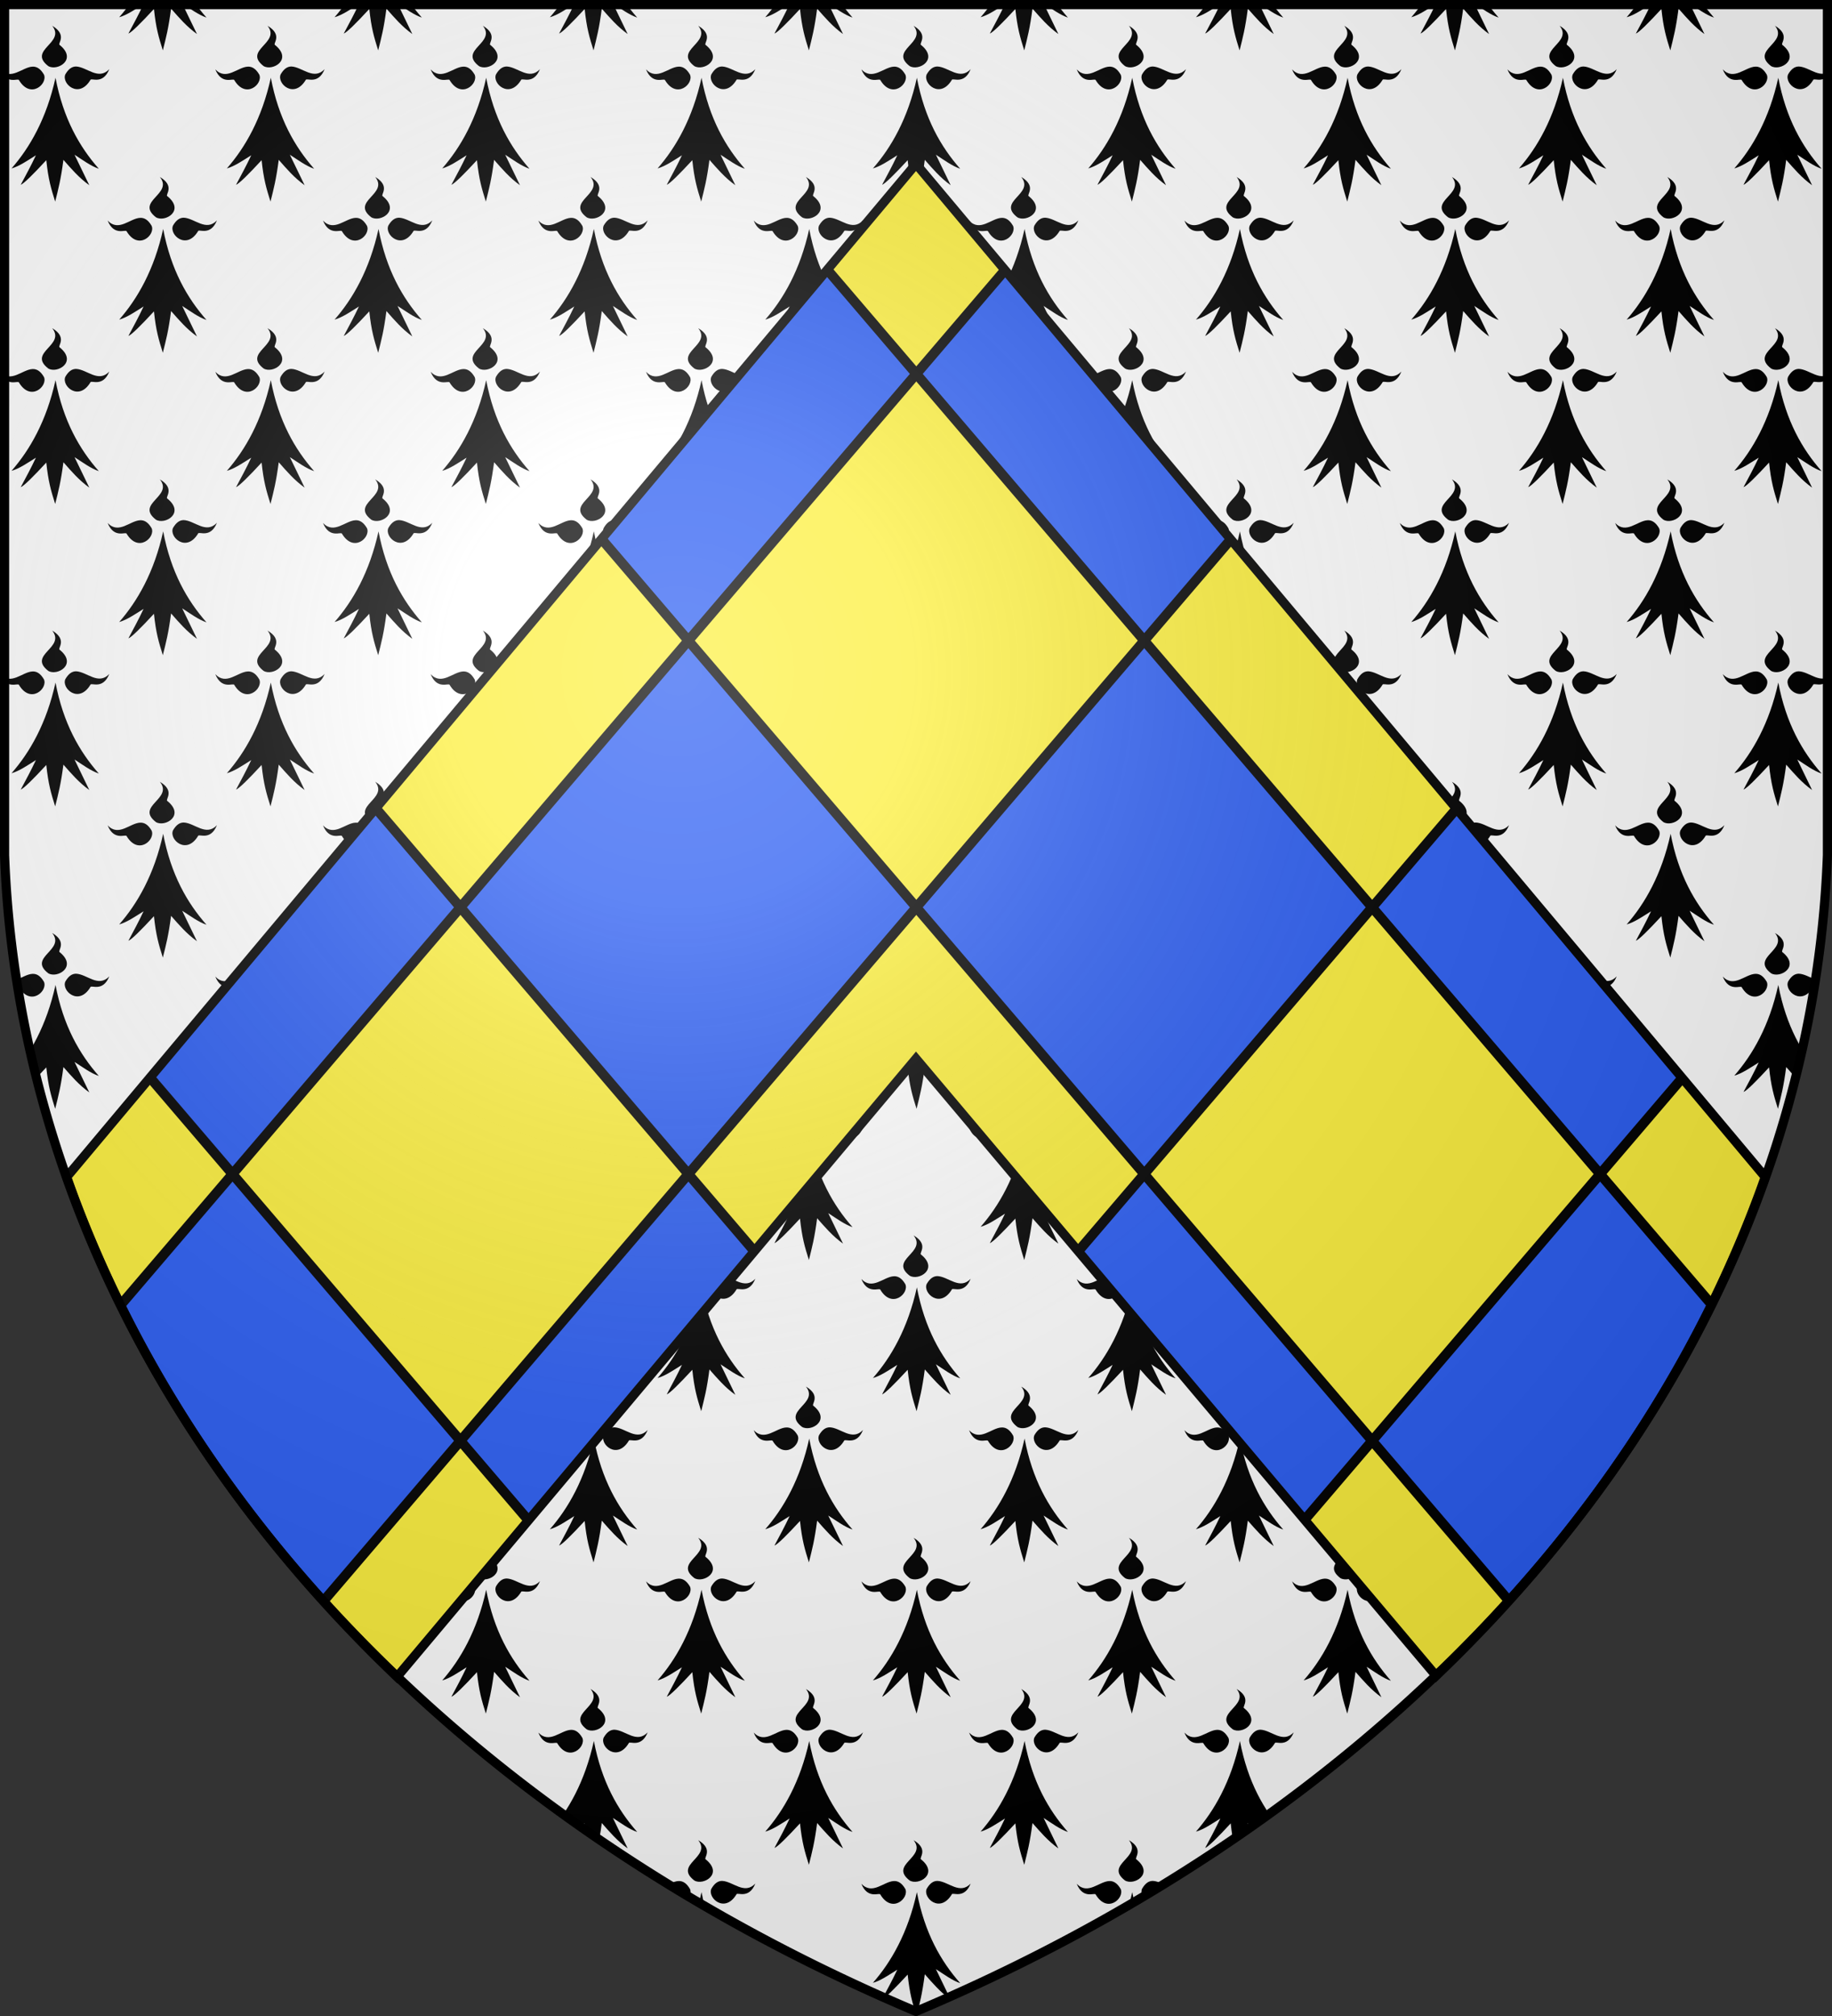 <svg width="600" height="660" version="1.1" xmlns="http://www.w3.org/2000/svg" xmlns:xlink="http://www.w3.org/1999/xlink">
<rect width="100%" height="100%" fill="#333333" stroke="none"/>
<defs>
<radialGradient id="sheen" cx="221" cy="226" fx="221" fy="226" r="300" gradientTransform="matrix(1.353,0,0,1.349,-77,-85)" gradientUnits="userSpaceOnUse">
<stop stop-color="#FFF" stop-opacity=".31"/>
<stop offset="0.19" stop-color="#FFF" stop-opacity=".25"/>
<stop offset="0.6" stop-color="#6B6B6B" stop-opacity=".13"/>
<stop offset="1" stop-color="#000" stop-opacity=".13"/>
</radialGradient>
<clipPath id="clipShield"><path id="shield" d="M1.5 1.5h597V280A570 445 0 0 1 300 658.5 570 445 0 0 1 1.5 280Z"/></clipPath>
<clipPath id="clipChevron"><path id="chevron" d="M300 53.66 578.13 385.34A570 445 0 0 1 470.34 548.62L300 346.59 130.03 548.97A570 445 0 0 1 21.84 385.33Z"/></clipPath>
</defs>
<use xlink:href="#shield" fill="#FFF"/>

<g clip-path="url(#clipShield)">
<g id="motif17">
<g id="motif8">
<g id="motif4">
<g id="motif2">
<path id="motif" d="M52.35-41.06c4.53 5.62-8.14 7.86-1.3 13.18 2.91 1.8 9.71-2.11 3.74-6.91-.78-.41 2.68-3.25-2.44-6.27ZM45.9-27.68c-3.35.15-7.03 4.69-10.64.9 2.1 5.22 5.94 2.73 6.21 3.51 3.83 6.38 9.48 1.19 8.19-1.8-1.18-2.04-2.45-2.67-3.76-2.61Zm14.26-.05c-1.36.02-2.47.8-3.51 2.59-1.29 2.99 4.4 8.18 8.23 1.8.27-.78 4.07 1.71 6.17-3.51-3.6 3.78-7.29-.73-10.89-.88Zm-6.72 3.69C50.49-10.65 45.01-1.18 39.04 5.64c2.48-.68 5.29-2.61 7.98-4.3-1.65 3.51-3.32 6.55-4.97 9.65.99-.34 4.13-3.46 8.37-8.05.66 6.31 1.57 9.29 2.91 13.56 1.07-4.27 1.85-7.18 2.7-13.67 2.56 2.9 5.02 5.82 8.48 8.31L59.67 1.16c2.51 1.6 5.3 3.7 7.96 4.59-6.31-7.15-11.65-16.4-14.19-29.79Z"/>
<use xlink:href="#motif" x="70.53"/>
</g>
<use xlink:href="#motif2" x="141.06"/>
</g>
<use xlink:href="#motif4" x="282.12"/>
</g>
<use xlink:href="#motif" x="-35.26" y="49.5"/>
<use xlink:href="#motif8" x="35.26" y="49.5"/>
</g>
<g id="motif51">
<use xlink:href="#motif17" y="99"/>
<use xlink:href="#motif17" y="198"/>
<use xlink:href="#motif17" y="297"/>
</g>
<use xlink:href="#motif51" y="297"/>
</g>

<use xlink:href="#chevron" fill="#FCEF3C"/>

<g stroke="#000" stroke-width="3">
<g clip-path="url(#clipChevron)">
<g transform="matrix(74.65,0,0,87.32,1.5,35.09)">
<path id="sq" d="m1 0 1 1-1 1-1-1zm2 0 1 1-1 1-1-1zm2 0 1 1-1 1-1-1zm2 0 1 1-1 1-1-1z" fill="#2B5DF2" stroke-width=".04"/>
<use xlink:href="#sq" y="2"/>
<use xlink:href="#sq" y="4"/>
</g>
</g>

<use xlink:href="#chevron" fill="none"/>
<use xlink:href="#shield" fill="url(#sheen)"/>
</g>
</svg>